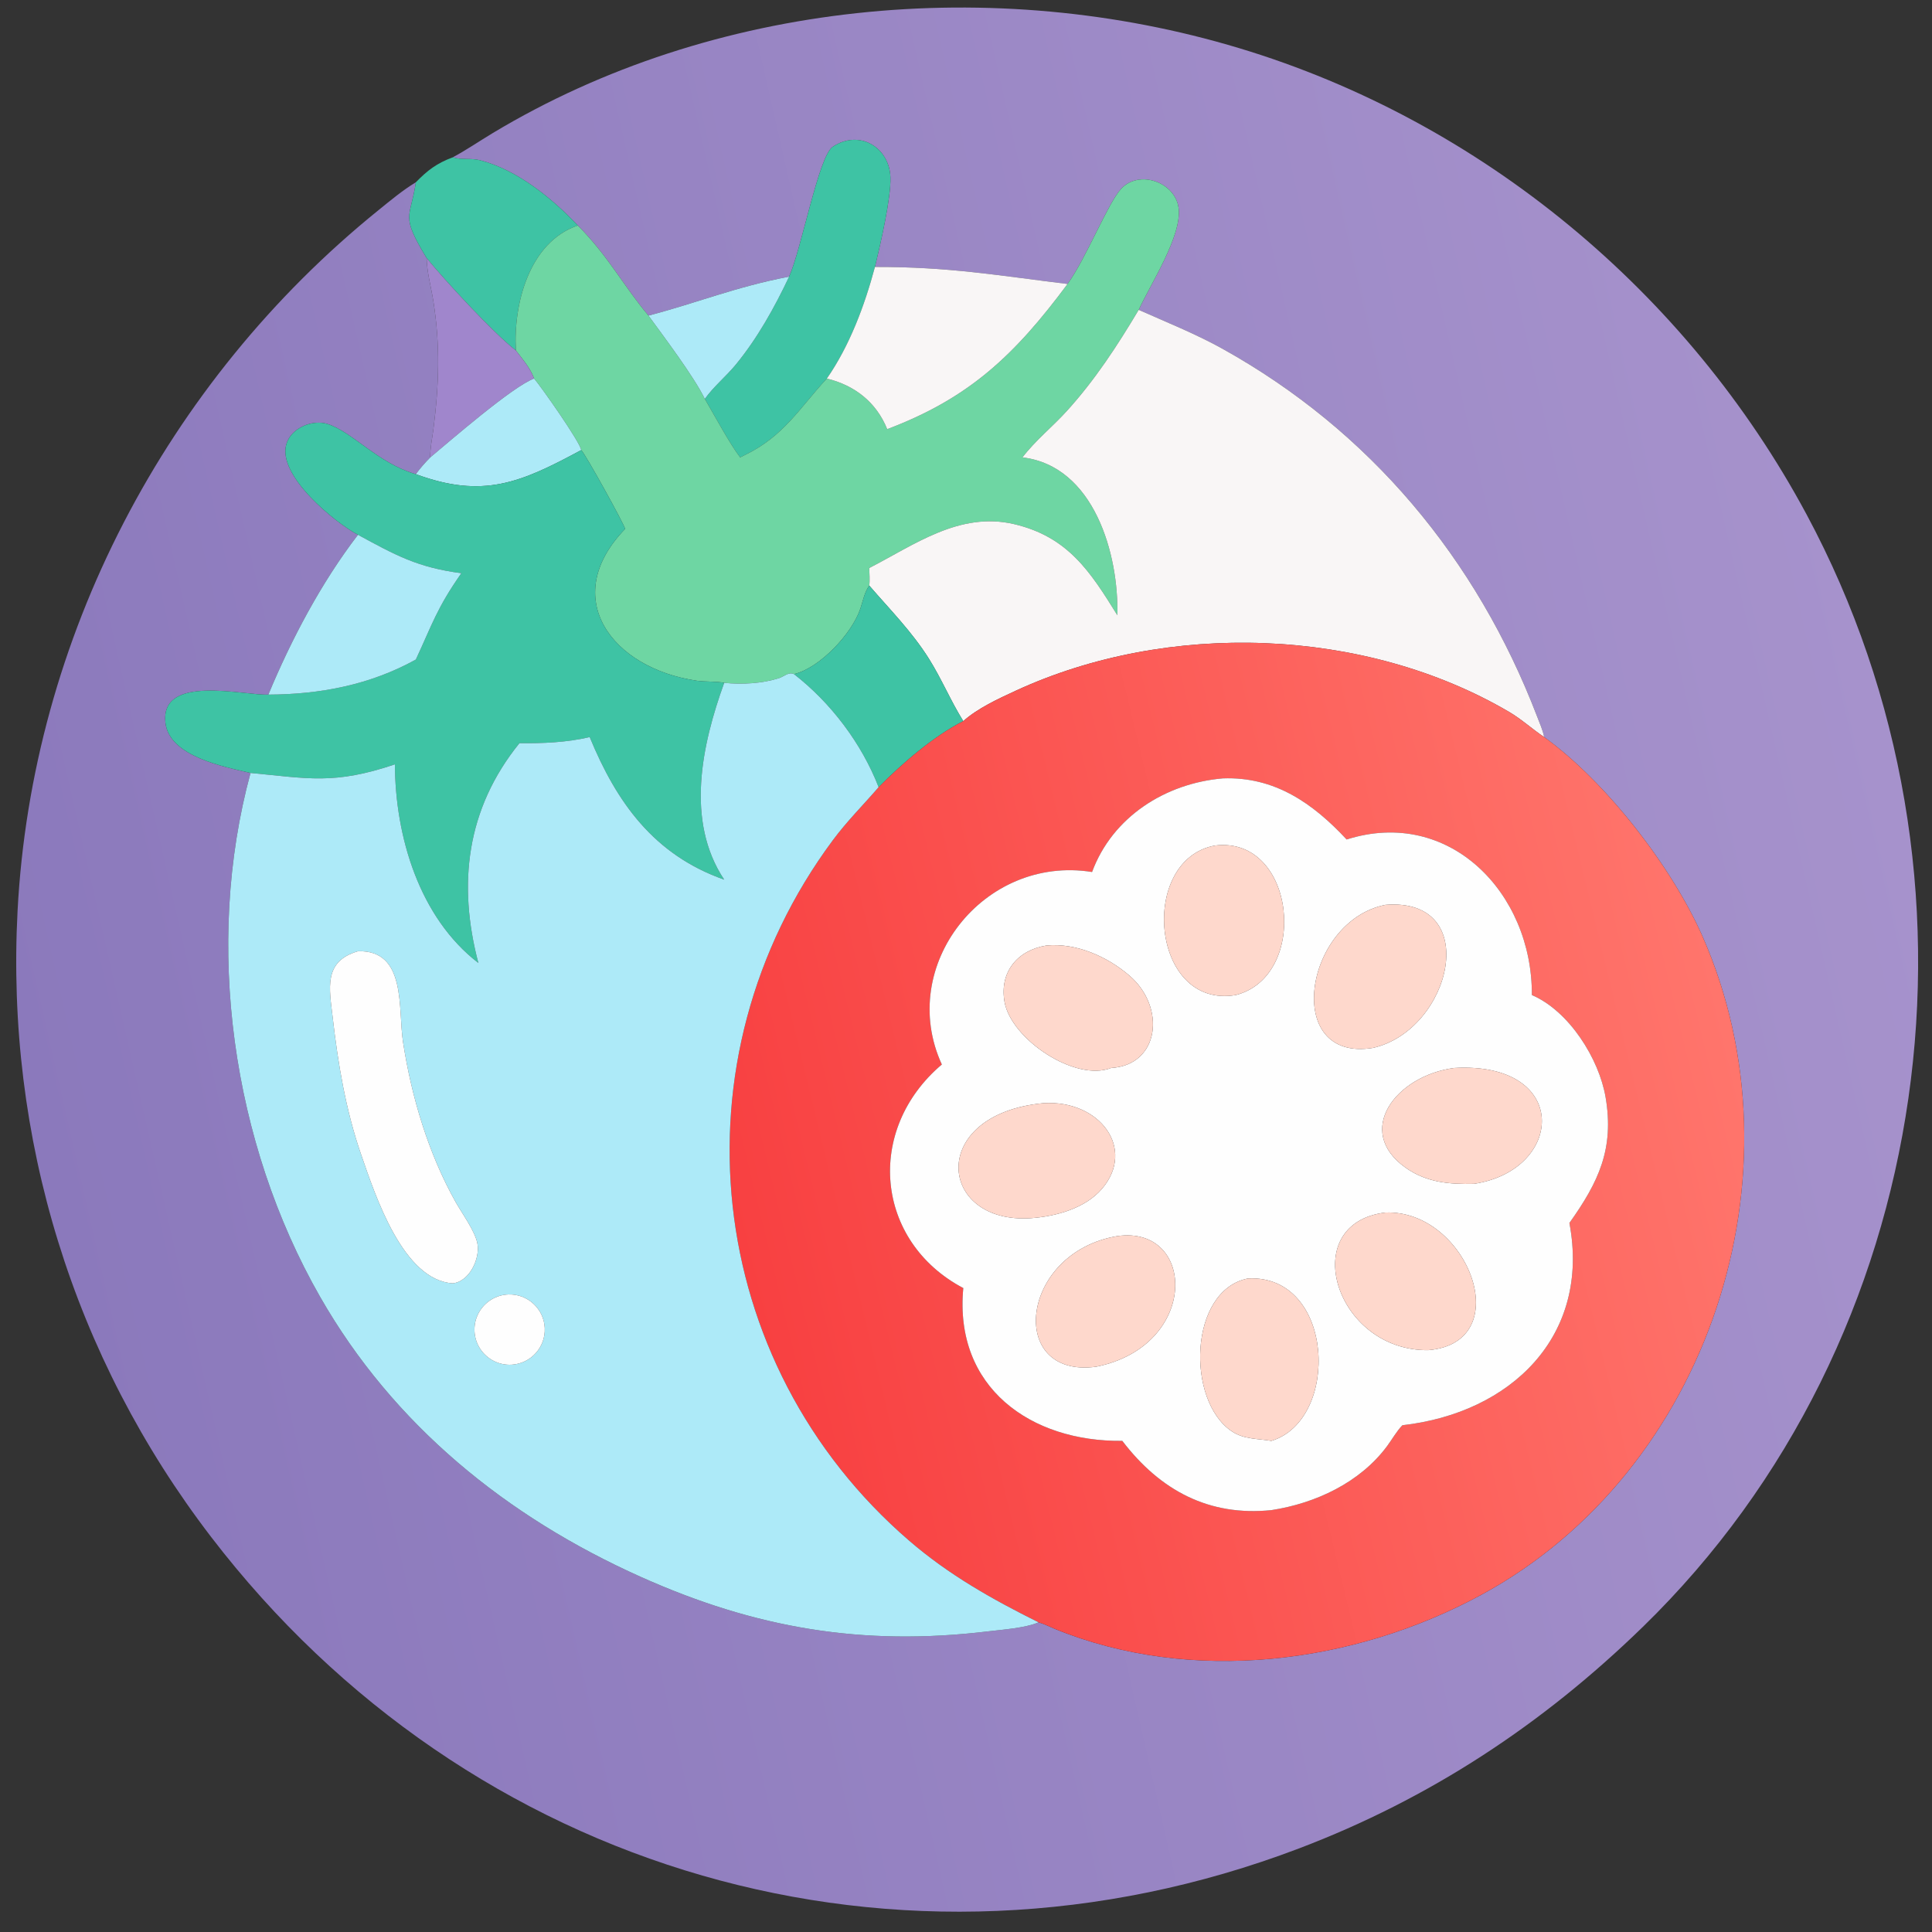 <?xml version="1.0" encoding="utf-8" ?>
<svg xmlns="http://www.w3.org/2000/svg" xmlns:xlink="http://www.w3.org/1999/xlink" width="1024" height="1024">
	<rect width="100%" height="100%" fill="#333333" stroke="none"/>
	<defs>
		<linearGradient id="gradient_0" gradientUnits="userSpaceOnUse" x1="10.454" y1="309.548" x2="501.461" y2="197.88">
			<stop offset="0" stop-color="#8B79BC"/>
			<stop offset="1" stop-color="#A692CC"/>
		</linearGradient>
	</defs>
	<path fill="url(#gradient_0)" transform="scale(2 2)" d="M119.987 41.694C123.622 39.743 127.028 37.404 130.561 35.278C189.035 0.1 263.437 -6.825 328.431 12.773C392.609 32.124 447.139 77.435 478.747 136.308C530.258 232.254 513.664 354.908 435.379 431.13C408.809 456.999 378.899 476.686 344.249 489.853C238.733 529.949 124.269 496.468 55.935 407.289C19.362 359.559 1.51 301.536 4.654 241.403C8.434 169.116 44.008 101.199 100.272 55.721C103.449 53.152 106.697 50.419 110.202 48.311C108.775 58.025 105.999 56.739 113.065 68.388C113.149 72.26 114.24 76.004 114.845 79.808C116.695 91.442 116.343 102.133 114.856 113.752C114.549 116.154 113.964 118.808 114.024 121.214C112.625 122.637 111.382 124.048 110.202 125.657L109.88 125.563C100.034 122.609 93.373 114.455 86.835 112.371C82.775 111.077 77.14 113.416 75.89 117.69C73.43 126.102 88.882 138.549 94.865 141.726C85.174 154.351 77.203 169.426 71.119 184.078C64.853 184.418 42.314 178.45 43.852 191.594C44.899 200.537 59.582 203.235 66.394 204.843C54.017 250.391 61.513 302.884 84.81 343.636C104.269 377.674 134.346 402.009 169.859 417.907C200.158 431.47 228.497 436.347 261.901 432.323C265.745 431.86 271.719 431.448 275.23 429.935C276.639 430.312 278.11 431.083 279.468 431.638C315.717 446.468 358.719 441.037 392.659 422.585C452.889 389.839 478.803 310.94 451.217 248.23C443.102 229.783 425.683 207.231 409.226 195.338C408.862 193.489 408.002 191.577 407.324 189.81C391.307 148.068 363.061 114.165 323.962 92.418C316.864 88.47 309.186 85.417 301.769 82.112C304.902 75.268 313.238 62.562 312.348 55.191C311.515 48.297 301.889 44.822 297.08 50.068C293.562 53.906 287.81 68.515 282.914 75.255C264.135 72.964 251.646 70.705 231.87 70.739C233.263 64.96 236.162 52.514 235.97 46.984C235.694 39.034 227.76 34.201 220.674 38.904C216.951 41.375 212.417 65.983 209.126 73.307C194.801 76.062 184.931 80.212 171.853 83.637C165.198 75.721 161.154 67.808 153.129 59.752C146.258 52.494 137.077 45.022 127.263 42.478C124.875 41.859 122.389 42.43 119.987 41.694Z"/>
	<path fill="#3EC3A4" transform="scale(2 2)" d="M231.87 70.739C229.128 80.964 225.185 91.579 219.122 100.321L218.8 100.667C211.987 108.068 207.665 115.597 197.535 120.521L196.145 121.214C193.387 117.621 189.198 109.817 186.782 105.716C189.101 102.44 192.433 99.745 195.002 96.614C200.735 89.625 205.281 81.46 209.126 73.307C212.417 65.983 216.951 41.375 220.674 38.904C227.76 34.201 235.694 39.034 235.97 46.984C236.162 52.514 233.263 64.96 231.87 70.739Z"/>
	<path fill="#3EC3A4" transform="scale(2 2)" d="M110.202 48.311C113.305 45.122 115.762 43.26 119.987 41.694C122.389 42.43 124.875 41.859 127.263 42.478C137.077 45.022 146.258 52.494 153.129 59.752C140.178 64.172 135.994 80.692 136.722 92.888C130.729 88.254 117.784 74.172 113.065 68.388C105.999 56.739 108.775 58.025 110.202 48.311Z"/>
	<path fill="#6ED6A3" transform="scale(2 2)" d="M136.722 92.888C135.994 80.692 140.178 64.172 153.129 59.752C161.154 67.808 165.198 75.721 171.853 83.637C175.773 89.024 183.922 99.813 186.782 105.716C189.198 109.817 193.387 117.621 196.145 121.214L197.535 120.521C207.665 115.597 211.987 108.068 218.8 100.667L219.122 100.321C226.467 102.102 232.226 106.562 235.118 113.736C256.897 105.507 268.918 94.095 282.914 75.255C287.81 68.515 293.562 53.906 297.08 50.068C301.889 44.822 311.515 48.297 312.348 55.191C313.238 62.562 304.902 75.268 301.769 82.112C296.056 91.674 290.207 100.669 282.712 108.929C278.944 113.083 274.336 116.771 270.964 121.214C289.979 123.491 296.52 146.972 296.108 163.041C289.035 151.659 283.117 142.245 268.694 138.887C254.264 135.528 242.314 144.393 230.361 150.529C230.384 152.025 230.565 153.712 230.361 155.184C229.074 157.019 228.712 159.171 228.018 161.259C225.801 167.925 217.249 177.039 210.413 178.648C208.982 177.97 207.766 179.309 206.39 179.74C201.882 181.153 196.597 181.436 191.92 180.96C190.281 180.56 186.738 180.701 184.701 180.406C162.223 177.148 147.989 158.458 165.66 140.165C165.536 139.164 155.077 120.184 154.023 119.281C153.892 117.377 143.303 102.331 141.544 100.321C140.506 97.511 138.516 95.242 136.722 92.888Z"/>
	<path fill="#A086CC" transform="scale(2 2)" d="M113.065 68.388C117.784 74.172 130.729 88.254 136.722 92.888C138.516 95.242 140.506 97.511 141.544 100.321C135.912 102.335 118.941 117.124 114.024 121.214C113.964 118.808 114.549 116.154 114.856 113.752C116.343 102.133 116.695 91.442 114.845 79.808C114.24 76.004 113.149 72.26 113.065 68.388Z"/>
	<path fill="#F9F6F6" transform="scale(2 2)" d="M219.122 100.321C225.185 91.579 229.128 80.964 231.87 70.739C251.646 70.705 264.135 72.964 282.914 75.255C268.918 94.095 256.897 105.507 235.118 113.736C232.226 106.562 226.467 102.102 219.122 100.321Z"/>
	<path fill="#ADEAF8" transform="scale(2 2)" d="M171.853 83.637C184.931 80.212 194.801 76.062 209.126 73.307C205.281 81.46 200.735 89.625 195.002 96.614C192.433 99.745 189.101 102.44 186.782 105.716C183.922 99.813 175.773 89.024 171.853 83.637Z"/>
	<path fill="#F9F6F6" transform="scale(2 2)" d="M270.964 121.214C274.336 116.771 278.944 113.083 282.712 108.929C290.207 100.669 296.056 91.674 301.769 82.112C309.186 85.417 316.864 88.47 323.962 92.418C363.061 114.165 391.307 148.068 407.324 189.81C408.002 191.577 408.862 193.489 409.226 195.338C406.053 193.231 403.28 190.631 399.961 188.682C361.499 166.105 309.327 164.498 269.119 183.077C264.474 185.223 259.105 187.69 255.282 191.102C251.938 185.75 249.514 179.858 246.111 174.469C241.607 167.337 235.835 161.527 230.361 155.184C230.565 153.712 230.384 152.025 230.361 150.529C242.314 144.393 254.264 135.528 268.694 138.887C283.117 142.245 289.035 151.659 296.108 163.041C296.52 146.972 289.979 123.491 270.964 121.214Z"/>
	<path fill="#ADEAF8" transform="scale(2 2)" d="M114.024 121.214C118.941 117.124 135.912 102.335 141.544 100.321C143.303 102.331 153.892 117.377 154.023 119.281C138.033 127.9 128.082 132.254 110.202 125.657C111.382 124.048 112.625 122.637 114.024 121.214Z"/>
	<path fill="#3EC3A4" transform="scale(2 2)" d="M110.202 125.657C128.082 132.254 138.033 127.9 154.023 119.281C155.077 120.184 165.536 139.164 165.66 140.165C147.989 158.458 162.223 177.148 184.701 180.406C186.738 180.701 190.281 180.56 191.92 180.96C186.006 197.332 181.567 217.547 191.92 233.115C173.316 226.572 163.405 212.672 156.276 195.338C150.205 196.755 143.88 197.026 137.662 196.945C123.54 214.407 121.271 234.326 126.771 255.199C111.122 243.179 104.734 221.661 104.655 202.561C88.496 208.021 81.615 206.265 66.394 204.843C59.582 203.235 44.899 200.537 43.852 191.594C42.314 178.45 64.853 184.418 71.119 184.078C84.82 184.03 98.1 181.5 110.202 174.787C114.638 165.251 115.732 161.243 122.264 151.901C110.679 150.404 104.778 147.103 94.865 141.726C88.882 138.549 73.43 126.102 75.89 117.69C77.14 113.416 82.775 111.077 86.835 112.371C93.373 114.455 100.034 122.609 109.88 125.563L110.202 125.657Z"/>
	<path fill="#ADEAF8" transform="scale(2 2)" d="M94.865 141.726C104.778 147.103 110.679 150.404 122.264 151.901C115.732 161.243 114.638 165.251 110.202 174.787C98.1 181.5 84.82 184.03 71.119 184.078C77.203 169.426 85.174 154.351 94.865 141.726Z"/>
	<path fill="#3EC3A4" transform="scale(2 2)" d="M210.413 178.648C217.249 177.039 225.801 167.925 228.018 161.259C228.712 159.171 229.074 157.019 230.361 155.184C235.835 161.527 241.607 167.337 246.111 174.469C249.514 179.858 251.938 185.75 255.282 191.102C247.44 195.072 239.046 202.342 232.846 208.616C228.367 197.057 220.211 186.258 210.413 178.648Z"/>
	<defs>
		<linearGradient id="gradient_1" gradientUnits="userSpaceOnUse" x1="197.207" y1="336.234" x2="458.441" y2="272.787">
			<stop offset="0" stop-color="#F84041"/>
			<stop offset="1" stop-color="#FF756C"/>
		</linearGradient>
	</defs>
	<path fill="url(#gradient_1)" transform="scale(2 2)" d="M255.282 191.102C259.105 187.69 264.474 185.223 269.119 183.077C309.327 164.498 361.499 166.105 399.961 188.682C403.28 190.631 406.053 193.231 409.226 195.338C425.683 207.231 443.102 229.783 451.217 248.23C478.803 310.94 452.889 389.839 392.659 422.585C358.719 441.037 315.717 446.468 279.468 431.638C278.11 431.083 276.639 430.312 275.23 429.935C262.888 423.788 251.454 417.359 240.974 408.328C186.339 361.246 177.528 280.802 220.727 222.645C224.473 217.603 228.762 213.339 232.846 208.616C239.046 202.342 247.44 195.072 255.282 191.102ZM324.086 206.278C308.865 207.569 294.807 216.47 289.407 231.089C260.71 226.49 237.585 255.953 249.597 282.101C229.164 299.414 231.927 329.015 255.282 341.349C252.793 367.721 273.203 382.135 297.42 381.843C307.492 395.033 320.426 401.884 336.916 400.202C348.586 398.424 360.458 392.894 367.618 383.202C368.934 381.421 370.115 379.284 371.653 377.704C400.344 374.47 421.555 354.136 415.912 324.099C423.633 313.252 427.831 304.46 425.501 290.784C423.763 280.58 415.84 267.929 405.962 263.697C406.119 236.68 384.115 213.845 356.872 222.469C347.945 212.875 337.798 205.77 324.086 206.278Z"/>
	<path fill="#ADEAF8" transform="scale(2 2)" d="M191.92 180.96C196.597 181.436 201.882 181.153 206.39 179.74C207.766 179.309 208.982 177.97 210.413 178.648C220.211 186.258 228.367 197.057 232.846 208.616C228.762 213.339 224.473 217.603 220.727 222.645C177.528 280.802 186.339 361.246 240.974 408.328C251.454 417.359 262.888 423.788 275.23 429.935C271.719 431.448 265.745 431.86 261.901 432.323C228.497 436.347 200.158 431.47 169.859 417.907C134.346 402.009 104.269 377.674 84.81 343.636C61.513 302.884 54.017 250.391 66.394 204.843C81.615 206.265 88.496 208.021 104.655 202.561C104.734 221.661 111.122 243.179 126.771 255.199C121.271 234.326 123.54 214.407 137.662 196.945C143.88 197.026 150.205 196.755 156.276 195.338C163.405 212.672 173.316 226.572 191.92 233.115C181.567 217.547 186.006 197.332 191.92 180.96ZM94.865 252.087C85.627 254.787 87.282 261.915 88.163 269.617C89.569 281.899 91.645 294.257 95.7 305.971C99.515 316.994 106.816 339.261 119.987 340.098C124.434 339.618 127.259 333.521 126.521 329.562C125.909 326.281 122.43 321.545 120.78 318.61C113.515 305.686 109.064 290.733 106.807 276.158C105.433 267.287 107.82 251.705 94.865 252.087ZM134.801 343.043C131.437 343.135 128.384 345.034 126.814 348.01C125.244 350.987 125.401 354.579 127.224 357.407C129.048 360.235 132.255 361.86 135.614 361.658C140.692 361.353 144.586 357.032 144.364 351.951C144.142 346.869 139.886 342.905 134.801 343.043Z"/>
	<path fill="#FEFEFE" transform="scale(2 2)" d="M289.407 231.089C294.807 216.47 308.865 207.569 324.086 206.278C337.798 205.77 347.945 212.875 356.872 222.469C384.115 213.845 406.119 236.68 405.962 263.697C415.84 267.929 423.763 280.58 425.501 290.784C427.831 304.46 423.633 313.252 415.912 324.099C421.555 354.136 400.344 374.47 371.653 377.704C370.115 379.284 368.934 381.421 367.618 383.202C360.458 392.894 348.586 398.424 336.916 400.202C320.426 401.884 307.492 395.033 297.42 381.843C273.203 382.135 252.793 367.721 255.282 341.349C231.927 329.015 229.164 299.414 249.597 282.101C237.585 255.953 260.71 226.49 289.407 231.089ZM322.082 224.061C301.619 227.653 304.9 267.534 327.491 263.697C347.086 258.696 343.417 221.569 322.082 224.061ZM367.146 239.794C345.511 244.123 339.837 281.646 363.868 277.702C384.764 272.92 392.977 237.728 367.146 239.794ZM277.285 250.576C269.658 251.818 264.848 257.564 266.202 265.446C267.91 275.389 284.924 286.765 294.449 283.025C307.374 282.258 309.011 266.885 299.344 258.571C293.414 253.47 285.221 249.833 277.285 250.576ZM385.377 283.025C369.885 285.063 358.8 299.742 372.497 309.45C378.011 313.358 384.084 313.888 390.634 313.728C414.708 310.068 416.191 281.248 385.377 283.025ZM276.499 292.35C245.673 295.297 248.488 324.465 273.188 322.83C279.767 322.366 287.584 320.254 292.045 315.029C301.065 304.464 291.531 291.419 276.499 292.35ZM367.146 321.334C343.546 324.214 353.749 358.036 378.479 357.806C402.344 355.827 389.008 320.518 367.146 321.334ZM296.108 327.575C270.128 331.937 266.807 365.422 290.503 362.193C317.941 356.667 316.958 324.626 296.108 327.575ZM330.735 338.806C315.017 341.901 314.269 371.252 326.495 379.349C329.684 381.46 333.312 381.233 336.916 381.843C355.233 376.315 353.724 337.691 330.735 338.806Z"/>
	<path fill="#FED8CC" transform="scale(2 2)" d="M327.491 263.697C304.9 267.534 301.619 227.653 322.082 224.061C343.417 221.569 347.086 258.696 327.491 263.697Z"/>
	<path fill="#FED8CC" transform="scale(2 2)" d="M363.868 277.702C339.837 281.646 345.511 244.123 367.146 239.794C392.977 237.728 384.764 272.92 363.868 277.702Z"/>
	<path fill="#FED8CC" transform="scale(2 2)" d="M294.449 283.025C284.924 286.765 267.91 275.389 266.202 265.446C264.848 257.564 269.658 251.818 277.285 250.576C285.221 249.833 293.414 253.47 299.344 258.571C309.011 266.885 307.374 282.258 294.449 283.025Z"/>
	<path fill="#FEFEFE" transform="scale(2 2)" d="M119.987 340.098C106.816 339.261 99.515 316.994 95.7 305.971C91.645 294.257 89.569 281.899 88.163 269.617C87.282 261.915 85.627 254.787 94.865 252.087C107.82 251.705 105.433 267.287 106.807 276.158C109.064 290.733 113.515 305.686 120.78 318.61C122.43 321.545 125.909 326.281 126.521 329.562C127.259 333.521 124.434 339.618 119.987 340.098Z"/>
	<path fill="#FED8CC" transform="scale(2 2)" d="M390.634 313.728C384.084 313.888 378.011 313.358 372.497 309.45C358.8 299.742 369.885 285.063 385.377 283.025C416.191 281.248 414.708 310.068 390.634 313.728Z"/>
	<path fill="#FED8CC" transform="scale(2 2)" d="M273.188 322.83C248.488 324.465 245.673 295.297 276.499 292.35C291.531 291.419 301.065 304.464 292.045 315.029C287.584 320.254 279.767 322.366 273.188 322.83Z"/>
	<path fill="#FED8CC" transform="scale(2 2)" d="M378.479 357.806C353.749 358.036 343.546 324.214 367.146 321.334C389.008 320.518 402.344 355.827 378.479 357.806Z"/>
	<path fill="#FED8CC" transform="scale(2 2)" d="M290.503 362.193C266.807 365.422 270.128 331.937 296.108 327.575C316.958 324.626 317.941 356.667 290.503 362.193Z"/>
	<path fill="#FED8CC" transform="scale(2 2)" d="M336.916 381.843C333.312 381.233 329.684 381.46 326.495 379.349C314.269 371.252 315.017 341.901 330.735 338.806C353.724 337.691 355.233 376.315 336.916 381.843Z"/>
	<path fill="#FEFEFE" transform="scale(2 2)" d="M135.614 361.658C132.255 361.86 129.048 360.235 127.224 357.407C125.401 354.579 125.244 350.987 126.814 348.01C128.384 345.034 131.437 343.135 134.801 343.043C139.886 342.905 144.142 346.869 144.364 351.951C144.586 357.032 140.692 361.353 135.614 361.658Z"/>
</svg>
